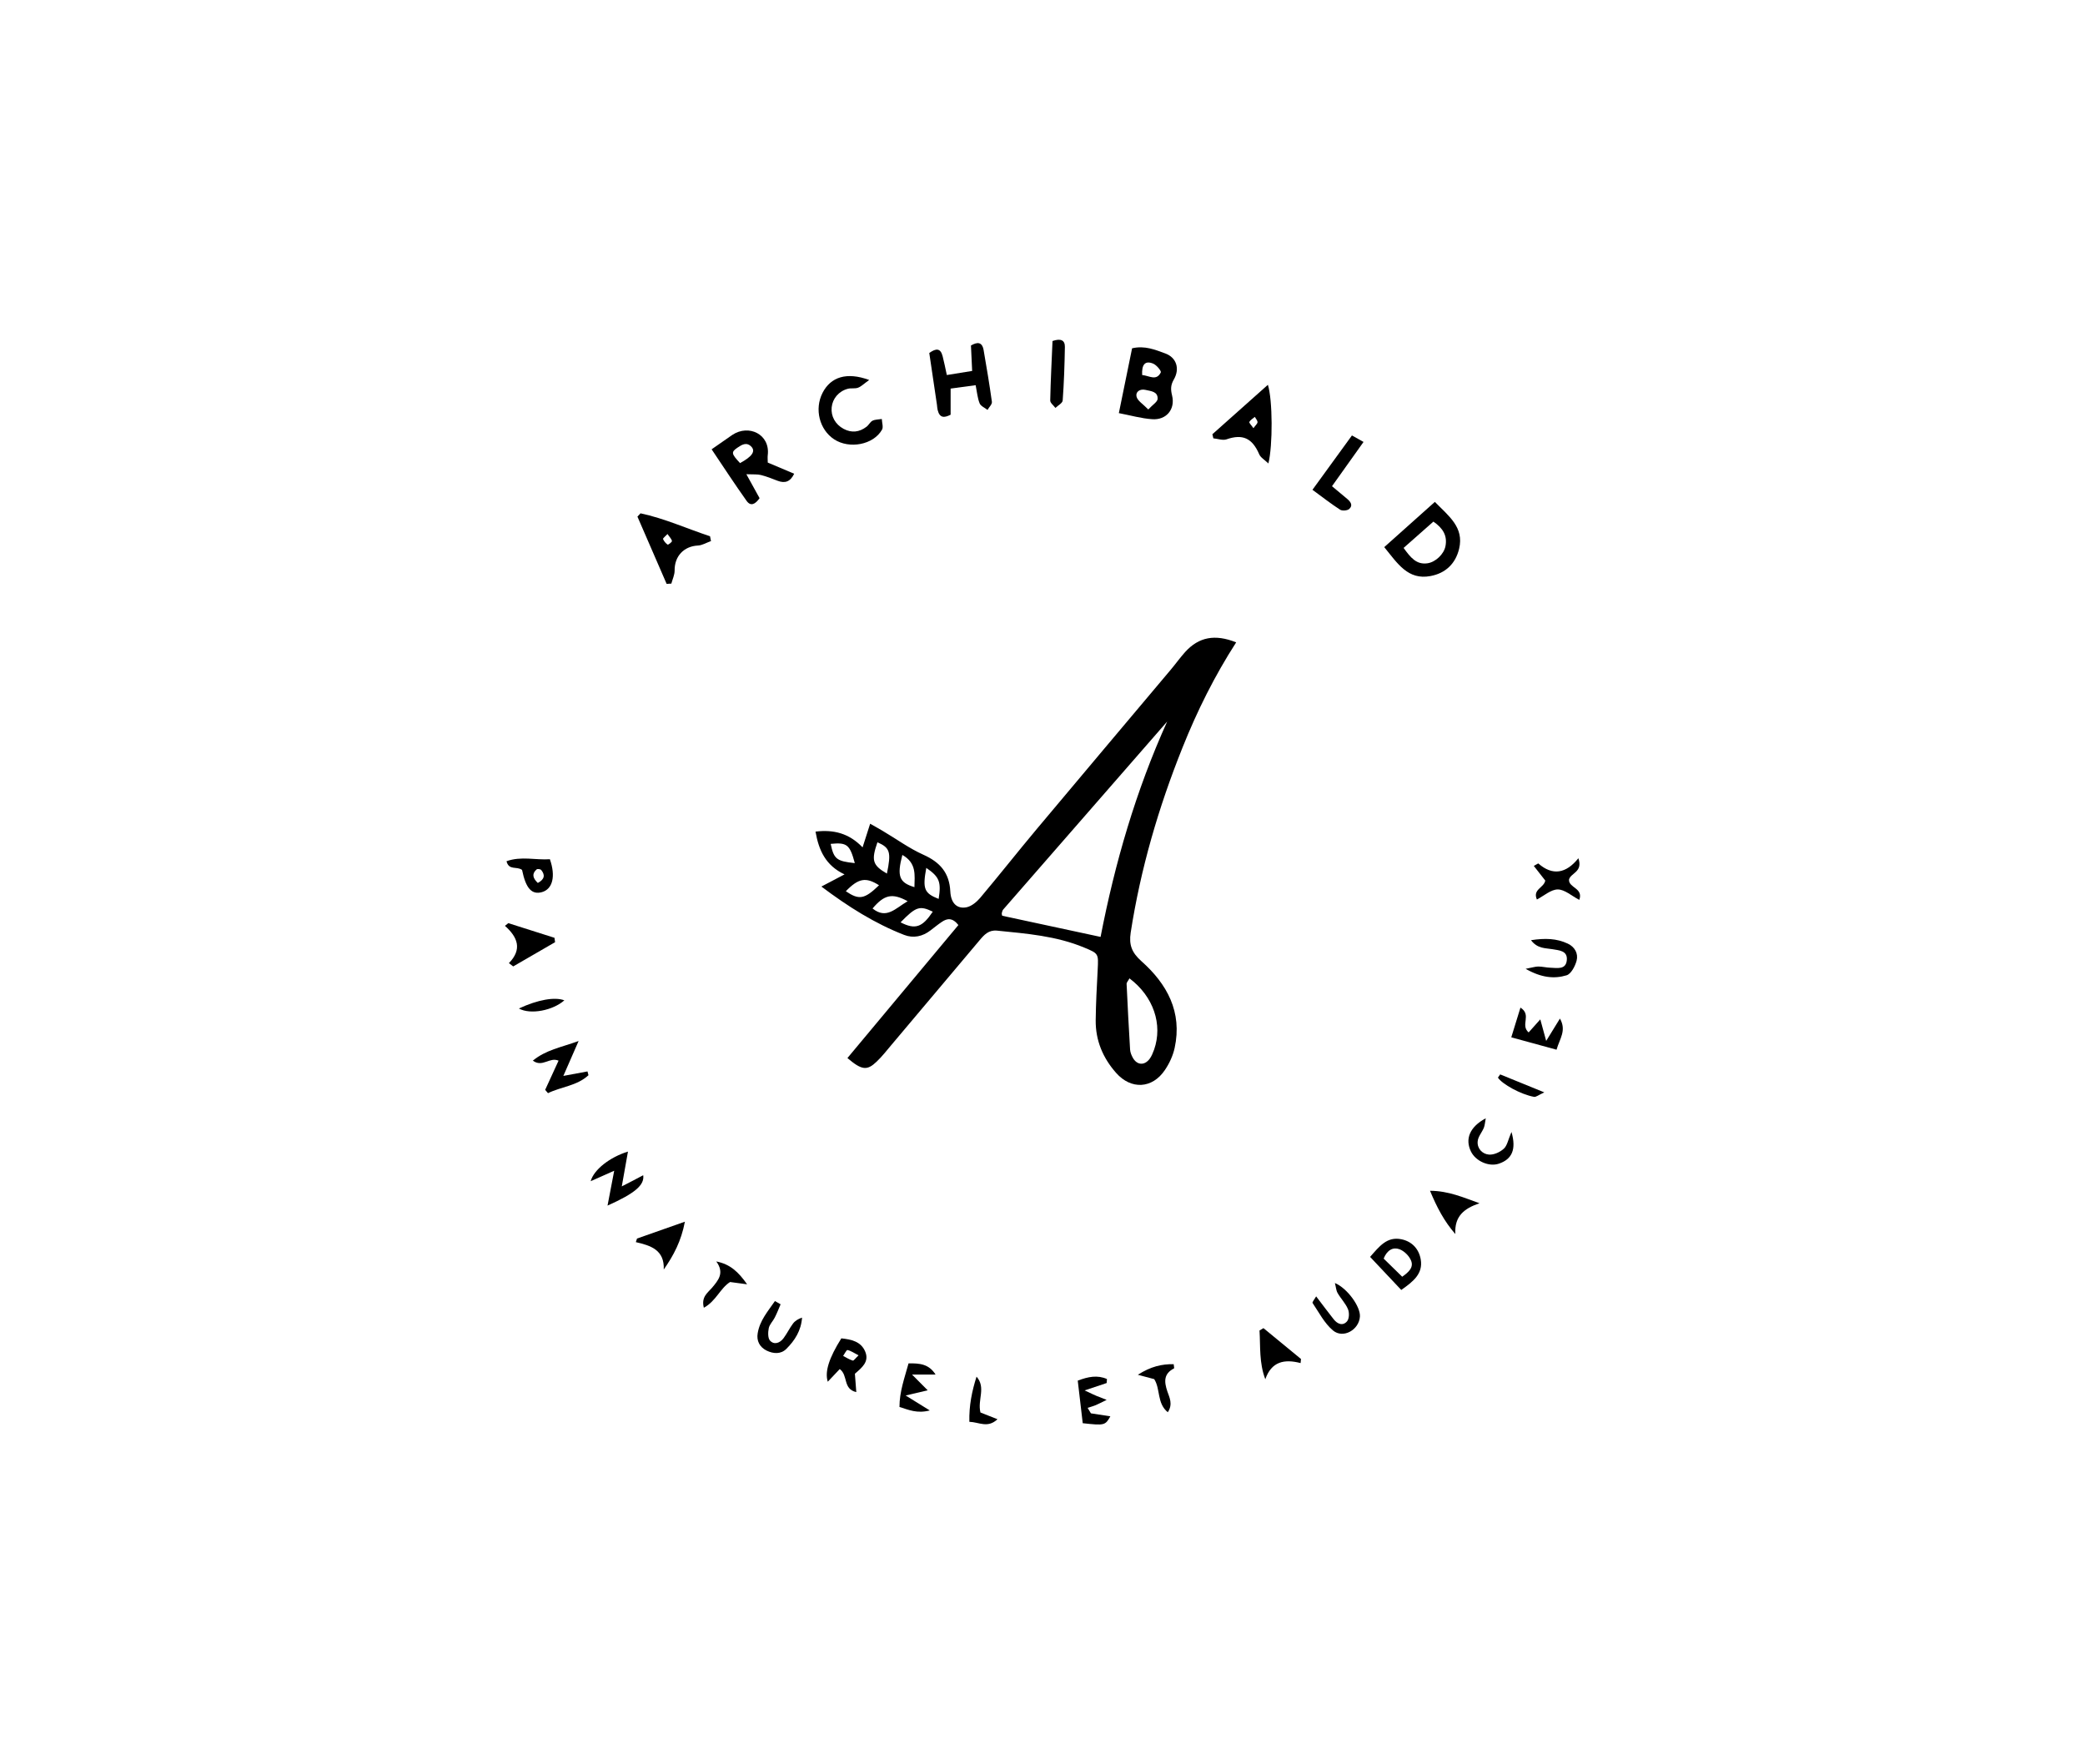 <?xml version="1.0" encoding="UTF-8"?>
<svg id="Calque_2" data-name="Calque 2" xmlns="http://www.w3.org/2000/svg" viewBox="0 0 209.11 176.94">
  <defs>
    <style>
      .cls-1 {
        stroke-width: 0px;
      }
    </style>
  </defs>
  <path class="cls-1" d="m84.99,106.11c3.76-4.51,7.46-8.94,11.13-13.34-.6-.76-1.13-.68-1.67-.31-.39.26-.75.56-1.12.84-.8.62-1.72.82-2.65.46-2.95-1.15-5.6-2.82-8.3-4.85.84-.44,1.48-.78,2.32-1.22-1.89-.89-2.58-2.4-2.91-4.29,1.81-.22,3.36.16,4.72,1.58.27-.84.49-1.53.76-2.37.49.28.88.49,1.26.72,1.36.8,2.65,1.75,4.08,2.39,1.67.75,2.61,1.81,2.7,3.69.06,1.19.69,1.76,1.62,1.58.5-.1,1.02-.53,1.37-.94,1.92-2.28,3.77-4.63,5.68-6.91,4.47-5.34,8.96-10.65,13.44-15.98.49-.58.93-1.2,1.44-1.77,1.37-1.51,2.99-1.82,5.12-.97-2.16,3.35-3.92,6.89-5.39,10.57-2.4,5.99-4.2,12.15-5.19,18.54-.19,1.24.12,2.01,1.07,2.86,2.58,2.29,4.12,5.1,3.34,8.7-.17.78-.53,1.56-.98,2.22-1.26,1.88-3.39,1.99-4.89.29-1.33-1.5-2.07-3.26-2.05-5.28.02-1.69.11-3.39.2-5.08.08-1.6.1-1.61-1.35-2.21-2.8-1.17-5.78-1.4-8.75-1.7-.83-.08-1.28.41-1.74.96-2.93,3.49-5.87,6.98-8.82,10.47-.49.58-.96,1.19-1.51,1.71-.96.92-1.49.87-2.94-.37Zm32.07-33.75c-5.48,6.29-10.97,12.57-16.45,18.86-.07.08-.1.21-.13.32-.02.05-.01.11,0,.17,0,.06.04.11.04.13,3.25.7,6.47,1.39,9.86,2.12,1.44-7.42,3.53-14.63,6.68-21.6Zm-3.78,25.75c-.14.27-.3.42-.29.57.1,2.2.22,4.39.35,6.59.02.28.14.57.28.82.42.74,1.16.79,1.68.1.2-.27.33-.61.45-.93.88-2.51-.06-5.33-2.47-7.14Zm-25.12-9.33c-1.32-.84-2.06-.71-3.33.6,1.33.9,1.87.81,3.33-.6Zm2.16,3.72c1.48.76,2.18.5,3.23-1.07-1.31-.63-1.68-.52-3.23,1.07Zm.18-6.76c-.56,2.14-.32,2.77,1.21,3.23.02-1.2.24-2.41-1.21-3.23Zm.53,4.64c-1.56-.85-2.35-.65-3.52.73,1.39,1.12,2.29-.01,3.52-.73Zm1.87-3.34c-.39,2.11-.21,2.54,1.24,3.11.27-1.7.08-2.21-1.24-3.11Zm-3.95.57c.45-2.16.31-2.59-.95-3.14-.63,1.81-.5,2.3.95,3.14Zm-3.22-1.05c-.5-1.87-.79-2.09-2.42-1.93.32,1.52.59,1.74,2.42,1.93Z"/>
  <path class="cls-1" d="m112.21,41.44c.47-2.31.9-4.41,1.33-6.51,1.27-.3,2.33.15,3.34.52,1.11.41,1.47,1.53.85,2.6-.33.57-.33,1-.18,1.61.34,1.38-.57,2.48-1.99,2.38-1.08-.07-2.15-.38-3.35-.61Zm2.95-.37c.44-.48.92-.76.94-1.06.04-.76-.68-.78-1.22-.91-.57-.13-1.02.21-.89.69.11.42.65.73,1.18,1.28Zm-.61-3.46c.73.07,1.42.63,1.87-.26.07-.14-.42-.74-.76-.88-.81-.34-1.17.08-1.11,1.14Z"/>
  <path class="cls-1" d="m74.85,47.55c.59,1.07.97,1.76,1.33,2.41-.43.61-.89.86-1.31.26-1.17-1.65-2.28-3.34-3.5-5.16.76-.53,1.41-.99,2.07-1.44,1.66-1.11,3.81-.06,3.56,2.02-.03.22,0,.45,0,.75.88.37,1.73.73,2.65,1.12-.39.81-.92.99-1.68.7-.54-.21-1.09-.43-1.65-.57-.35-.09-.73-.05-1.46-.08Zm-.64-1.1c1.22-.66,1.59-1.19,1.14-1.66-.48-.49-.95-.19-1.38.1-.66.45-.63.61.25,1.55Z"/>
  <path class="cls-1" d="m143.91,50.34c1.39,1.42,2.94,2.54,2.43,4.69-.36,1.51-1.37,2.46-2.87,2.74-2.27.43-3.31-1.27-4.64-2.9,1.69-1.51,3.36-3,5.08-4.54Zm-3.14,4.61c.71.98,1.29,1.7,2.4,1.54.81-.12,1.65-.92,1.8-1.72.2-1.04-.24-1.79-1.21-2.46-.97.86-1.92,1.69-2.99,2.64Z"/>
  <path class="cls-1" d="m97.85,38.63c-.9.12-1.68.23-2.51.34v2.62c-.64.33-1.1.34-1.3-.47-.04-.17-.05-.35-.07-.52-.25-1.73-.51-3.46-.77-5.2.67-.48,1.13-.51,1.34.33.14.56.26,1.12.42,1.88.86-.14,1.63-.26,2.54-.41-.04-.92-.08-1.71-.12-2.55.62-.36,1.12-.39,1.27.46.3,1.73.59,3.45.83,5.19.03.25-.29.54-.44.81-.27-.22-.68-.38-.79-.66-.21-.52-.26-1.11-.4-1.83Z"/>
  <path class="cls-1" d="m121.58,43.56c1.83-1.63,3.66-3.26,5.58-4.97.48,1.52.5,6.07.05,7.89-.38-.37-.78-.59-.92-.92-.7-1.63-1.67-2.06-3.28-1.5-.38.13-.88-.06-1.32-.1-.03-.13-.06-.26-.09-.39Zm4.14-.63c.19-.27.39-.43.4-.59,0-.17-.17-.35-.27-.53-.19.16-.44.3-.55.51-.04.09.21.33.41.62Z"/>
  <path class="cls-1" d="m71.29,54.27c-.43.15-.86.42-1.29.44-1.42.07-2.36,1.08-2.34,2.51,0,.44-.21.87-.33,1.31-.16,0-.32.02-.47.03-.98-2.25-1.96-4.5-2.93-6.75.1-.11.2-.22.31-.33,2.4.51,4.64,1.53,6.97,2.3.03.16.07.32.1.49Zm-4.34-.72c-.22.24-.48.43-.45.51.09.22.27.43.46.56.05.03.45-.26.43-.36-.03-.21-.24-.4-.45-.71Z"/>
  <path class="cls-1" d="m87.17,38.11c-.52.37-.79.65-1.11.77-.31.12-.7.02-1.03.11-.91.24-1.53.98-1.62,1.86-.09.89.36,1.71,1.2,2.16.81.43,1.58.33,2.29-.21.23-.17.37-.49.61-.61.27-.13.62-.12.93-.17.01.36.17.81.02,1.07-.86,1.52-3.27,1.97-4.8.97-1.48-.97-2-3.04-1.16-4.67.81-1.58,2.41-2.12,4.68-1.28Z"/>
  <path class="cls-1" d="m136.76,44.31c-1.12,1.58-2.1,2.95-3.17,4.45.56.46,1.04.87,1.52,1.27.35.29.61.66.2,1.02-.19.16-.69.2-.9.07-.92-.59-1.78-1.27-2.78-2,1.37-1.89,2.63-3.62,3.96-5.45.39.22.71.4,1.16.65Z"/>
  <path class="cls-1" d="m60.93,120.91c.24-1.24.43-2.25.67-3.5-.88.39-1.56.69-2.36,1.05.32-1.17,1.94-2.42,3.74-2.97-.2,1.12-.39,2.18-.62,3.49.86-.44,1.5-.77,2.15-1.12.14.98-.81,1.81-3.59,3.05Z"/>
  <path class="cls-1" d="m140.53,129.36c-1.1-1.17-2.09-2.22-3.12-3.31.92-1.04,1.68-2.06,3.13-1.77,1.08.22,1.77.98,1.95,2.03.24,1.43-.75,2.21-1.96,3.06Zm.1-1.32c.67-.47,1.18-.95.88-1.64-.2-.47-.69-.95-1.16-1.12-.63-.23-1.23.07-1.58.94.6.58,1.2,1.17,1.86,1.82Z"/>
  <path class="cls-1" d="m54.68,109.29c.44-.97.89-1.94,1.34-2.92-.92-.39-1.6.71-2.58,0,1.31-1.08,2.8-1.32,4.59-1.97-.59,1.36-1.01,2.33-1.53,3.5.96-.18,1.69-.31,2.42-.45.03.13.06.25.1.38-1.15,1.07-2.73,1.15-4.06,1.8-.1-.11-.19-.23-.29-.34Z"/>
  <path class="cls-1" d="m85.74,137.77c.05.68.09,1.19.14,1.84-1.37-.31-.8-1.69-1.66-2.31-.38.4-.77.82-1.2,1.27-.32-1.01.13-2.39,1.36-4.35.97.11,1.97.29,2.4,1.34.42,1.01-.35,1.61-1.04,2.21Zm.36-1.85c-.46-.24-.77-.46-1.11-.53-.09-.02-.28.38-.43.59.32.17.63.37.97.47.09.03.28-.25.57-.52Z"/>
  <path class="cls-1" d="m66.57,127.33c.09-1.98-1.31-2.42-2.8-2.76.04-.12.08-.24.12-.36,1.49-.53,2.99-1.05,4.8-1.69-.37,1.94-1.12,3.37-2.13,4.81Z"/>
  <path class="cls-1" d="m51.04,96.59c1.35-1.38.89-2.6-.4-3.74l.34-.27c1.54.49,3.09.98,4.63,1.47.02.15.04.3.06.44-1.4.81-2.8,1.62-4.2,2.43-.14-.11-.29-.22-.43-.33Z"/>
  <path class="cls-1" d="m145.96,123.76c-1.12-1.28-1.84-2.66-2.54-4.34,1.88.01,3.36.68,4.96,1.25-1.51.52-2.53,1.27-2.42,3.1Z"/>
  <path class="cls-1" d="m126.71,133.19l3.77,3.1c-.01.14-.03.28-.04.41-1.64-.43-2.92-.15-3.54,1.62-.63-1.66-.48-3.29-.58-4.89.13-.08.26-.16.39-.23Z"/>
  <path class="cls-1" d="m133.88,128.67c1.27.54,2.58,2.39,2.51,3.37-.09,1.33-1.68,2.24-2.7,1.39-.86-.72-1.41-1.81-2.05-2.76-.05-.08.19-.36.36-.66.64.84,1.19,1.58,1.76,2.3.37.47.91.7,1.34.2.22-.26.24-.87.09-1.22-.24-.58-.72-1.06-1.04-1.62-.15-.26-.16-.59-.27-1Z"/>
  <path class="cls-1" d="m110.99,138.7c-.61.21-1.23.41-2.21.74.63.3.91.43,1.19.55.24.1.49.19,1.02.4-.55.27-.82.41-1.1.53-.26.11-.54.18-.81.27.11.18.22.37.33.55.65.1,1.29.2,1.95.3-.51.91-.59.93-2.77.69-.16-1.37-.32-2.79-.5-4.27,1.05-.4,1.98-.58,2.93-.16-.01.13-.02.26-.03.39Z"/>
  <path class="cls-1" d="m156.1,105.27c-1.57-.43-2.96-.81-4.53-1.24.33-1.07.6-1.96.92-2.98,1.17.75-.05,1.73.82,2.49.33-.37.67-.75,1.17-1.31.18.66.33,1.19.59,2.16.55-.9.91-1.47,1.38-2.24.68,1.2-.02,2-.34,3.12Z"/>
  <path class="cls-1" d="m52.37,87.25c-.54-.41-1.33.08-1.57-.88,1.46-.53,2.93-.1,4.35-.2.6,1.72.27,3-.8,3.3-1.02.28-1.61-.37-1.99-2.22Zm1.57,1.3c.71-.38.73-.82.34-1.3-.07-.09-.38-.13-.46-.06-.48.42-.42.85.12,1.36Z"/>
  <path class="cls-1" d="m153.54,94.29c1.43-.22,2.58-.18,3.69.34.71.33,1.08,1,.89,1.72-.15.55-.55,1.32-1,1.46-1.25.38-2.55.24-4.11-.65.69-.13.98-.23,1.27-.23.4,0,.81.11,1.21.12.67.02,1.56.23,1.65-.76.09-.96-.78-.98-1.46-1.1-.69-.12-1.48-.03-2.14-.91Z"/>
  <path class="cls-1" d="m158.38,90.24c-.75-.39-1.44-1.03-2.14-1.04-.69,0-1.38.63-2.1,1.01-.45-1.03.7-1.16.84-1.9-.34-.44-.74-.94-1.15-1.47.29-.15.44-.27.46-.24,1.41,1.24,2.77,1.02,4.01-.53.48,1.4-.77,1.46-.94,2.14-.05.84,1.47.84,1.03,2.04Z"/>
  <path class="cls-1" d="m93.83,137.85h-2.36c.64.65,1.03,1.03,1.57,1.58-.71.17-1.25.29-2.21.52.93.58,1.53.95,2.42,1.5-1.29.33-2.11-.06-3.04-.35,0-1.53.51-2.91.91-4.37,1.12-.02,2.04.06,2.71,1.12Z"/>
  <path class="cls-1" d="m78.29,130.8c-.19.45-.37.91-.59,1.34-.18.36-.52.68-.6,1.06-.08.4-.1,1,.13,1.25.42.45.99.24,1.35-.24.35-.47.6-1,.95-1.47.21-.28.52-.47.91-.6-.09,1.3-.73,2.3-1.58,3.14-.54.54-1.29.5-1.97.17-.71-.35-1.03-.99-.9-1.74.21-1.29,1.04-2.22,1.73-3.23.19.11.38.21.56.32Z"/>
  <path class="cls-1" d="m105.56,34.2c.81-.28,1.25-.1,1.24.59-.03,1.79-.09,3.59-.22,5.37-.02.27-.47.5-.73.75-.18-.25-.53-.5-.52-.75.04-2.01.15-4.02.23-5.98Z"/>
  <path class="cls-1" d="m151.59,113.52c.51,1.77.04,2.74-1.26,3.18-.99.34-2.32-.24-2.8-1.21-.62-1.26-.13-2.48,1.48-3.34-.08.41-.09.7-.19.95-.19.46-.58.89-.62,1.36-.07.72.47,1.28,1.13,1.33.49.04,1.11-.24,1.49-.59.34-.3.43-.89.77-1.68Z"/>
  <path class="cls-1" d="m71.85,126.51c1.39.28,2.2,1.04,3.08,2.29-.79-.11-1.26-.17-1.71-.23-1,.64-1.41,1.92-2.63,2.58-.28-1.09.39-1.5.8-1.98.66-.78,1.29-1.51.45-2.66Z"/>
  <path class="cls-1" d="m114.12,137.87c1.3-.83,2.4-1.08,3.59-1.06.02.21.07.4.04.42-1.06.54-1,1.34-.67,2.32.2.59.58,1.27.04,2.08-1.11-.91-.72-2.32-1.36-3.32-.44-.12-.9-.24-1.65-.44Z"/>
  <path class="cls-1" d="m98.32,141.65c.55.22,1.05.42,1.72.68-.99.93-1.84.29-2.82.26-.04-1.63.26-3.08.72-4.53.97,1.1.08,2.31.39,3.59Z"/>
  <path class="cls-1" d="m52.04,101.14c1.91-.89,3.6-1.18,4.56-.82-1.13,1.01-3.39,1.47-4.56.82Z"/>
  <path class="cls-1" d="m150.46,107.75c1.35.55,2.7,1.1,4.42,1.8-.6.28-.84.49-1.03.45-1.32-.24-3.19-1.27-3.62-1.93.07-.1.15-.21.22-.31Z"/>
</svg>